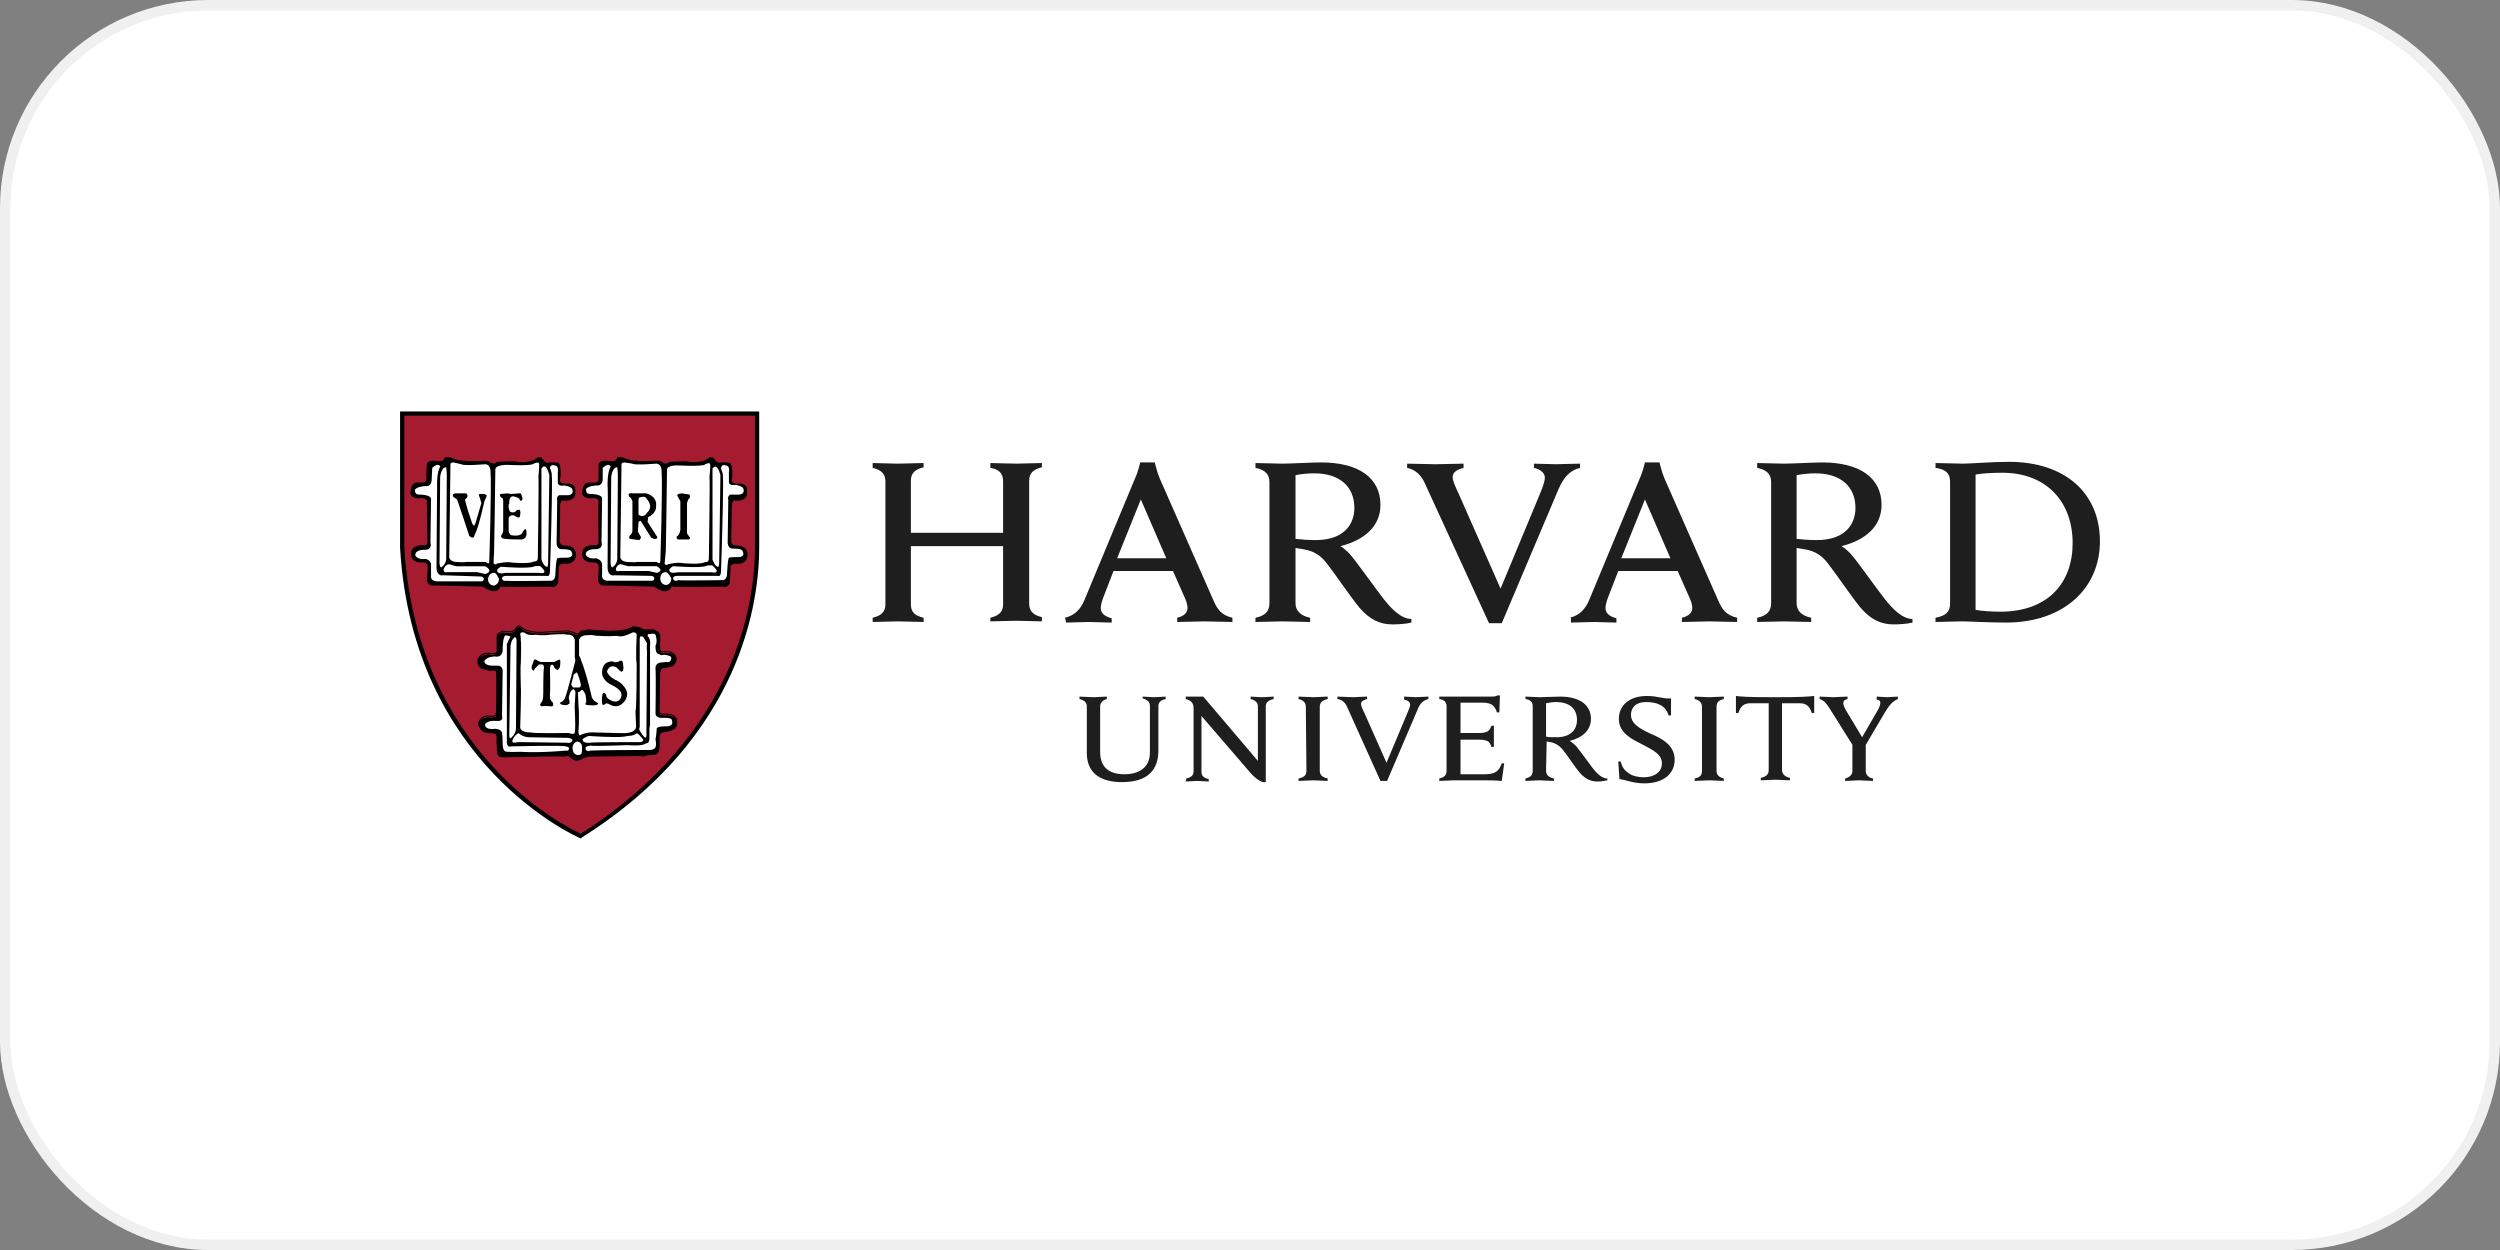 <svg xmlns="http://www.w3.org/2000/svg" width="240" height="120" viewBox="0 0 240 120" fill="none"><rect x="0" y="0" width="240" height="120" fill="#808080" stroke="none"/><rect x="0.5" y="0.5" width="239" height="119" rx="19.5" fill="white"></rect><rect x="0.5" y="0.5" width="239" height="119" rx="19.5" stroke="#F0F0F0"></rect><path d="M104.334 67.805C104.334 67.456 104.101 67.223 103.635 67.107V66.874C103.868 66.874 104.742 66.932 104.975 66.932C105.149 66.932 106.023 66.874 106.256 66.874V67.107C105.848 67.223 105.615 67.456 105.615 67.805V72.174C105.615 73.571 106.372 74.328 107.945 74.328C109.342 74.328 110.391 73.688 110.391 72.232V67.747C110.391 67.398 110.158 67.165 109.692 67.048V66.874C109.867 66.874 110.565 66.932 110.798 66.932C111.031 66.932 111.73 66.874 111.905 66.874V67.107C111.381 67.223 111.206 67.456 111.206 67.805V72.057C111.206 73.979 110.1 75.085 107.712 75.085C105.499 75.085 104.334 74.095 104.334 72.29L104.334 67.805ZM113.885 74.736C114.409 74.619 114.584 74.386 114.584 74.037V67.98C114.584 67.456 114.293 67.223 113.827 67.107V66.874H115.516L120.757 73.047V67.805C120.757 67.456 120.524 67.223 120.058 67.106V66.874C120.233 66.874 120.932 66.932 121.165 66.932C121.398 66.932 122.097 66.874 122.271 66.874V67.106C121.747 67.223 121.514 67.456 121.514 67.805V75.085H121.223C121.048 75.027 120.641 74.852 120.058 74.211L115.341 68.737V74.095C115.341 74.444 115.516 74.677 116.04 74.794V75.027C115.865 75.027 115.166 74.969 114.933 74.969C114.7 74.969 114.001 75.027 113.827 75.027L113.885 74.736ZM155.351 73.105H155.583C155.7 73.571 155.933 73.979 156.341 74.212C156.69 74.503 157.331 74.619 157.797 74.619C158.845 74.619 159.544 74.095 159.544 73.28C159.544 72.406 158.67 71.999 157.68 71.474C156.923 71.067 155.409 70.484 155.409 69.028C155.409 67.689 156.457 66.815 158.088 66.815C159.194 66.815 159.66 67.106 160.417 67.048V68.679H160.184C159.893 67.689 159.02 67.398 158.029 67.398C156.923 67.398 156.574 68.038 156.574 68.621C156.574 69.494 157.447 69.96 158.437 70.426C159.544 70.892 160.767 71.533 160.767 72.93C160.767 74.27 159.718 75.202 157.855 75.202C156.748 75.202 156.049 74.852 155.467 74.794L155.351 73.105ZM177.889 71.591L175.734 68.155C175.384 67.572 175.093 67.223 174.686 67.106V66.873C174.977 66.873 175.792 66.932 175.967 66.932C176.2 66.932 177.015 66.873 177.365 66.873V67.106C177.073 67.165 176.957 67.281 176.957 67.514C176.957 67.689 177.073 67.922 177.19 68.155C177.306 68.329 178.762 70.775 178.762 70.775L180.277 68.155C180.451 67.864 180.509 67.631 180.509 67.456C180.509 67.281 180.393 67.165 180.16 67.165V66.874C180.393 66.874 180.975 66.932 181.15 66.932C181.325 66.932 181.965 66.874 182.198 66.874V67.106C181.616 67.339 181.267 67.864 180.917 68.446L178.995 71.707M179.112 71.3V74.037C179.112 74.328 179.345 74.677 179.811 74.736V74.969C179.578 74.969 178.704 74.91 178.471 74.91C178.238 74.91 177.423 74.969 177.132 74.969V74.736C177.598 74.619 177.83 74.328 177.83 74.037V71.416M138.171 66.873H143.18C143.355 66.873 143.588 66.873 143.762 66.757H143.995L143.937 68.388H143.704C143.529 67.864 143.296 67.456 142.365 67.456H140.21V70.368H141.899C142.132 70.368 142.423 70.368 142.539 70.31C142.889 70.251 143.063 70.018 143.18 69.669H143.413V71.707H143.18C143.063 71.358 142.947 71.125 142.539 71.067C142.423 71.008 142.132 71.008 141.899 71.008H140.21V74.328H142.597C143.646 74.328 143.937 73.92 144.17 73.28H144.403L144.17 74.969C143.413 74.91 142.947 74.91 142.073 74.91H139.569C139.336 74.91 138.463 74.969 138.171 74.969V74.736C138.637 74.619 138.87 74.445 138.87 73.979V67.805C138.87 67.398 138.637 67.165 138.171 67.107L138.171 66.873ZM125.359 67.864C125.359 67.456 125.126 67.223 124.66 67.106V66.873C124.951 66.873 125.766 66.932 126.058 66.932C126.291 66.932 127.164 66.873 127.455 66.873V67.106C126.989 67.223 126.698 67.398 126.698 67.864V73.978C126.698 74.386 126.931 74.619 127.455 74.736V74.968C127.164 74.968 126.349 74.91 126.058 74.91C125.825 74.91 124.951 74.968 124.66 74.968V74.736C125.184 74.619 125.417 74.444 125.417 73.978L125.359 67.864ZM163.389 67.864C163.389 67.456 163.156 67.223 162.69 67.106V66.873C162.981 66.873 163.855 66.932 164.088 66.932C164.321 66.932 165.194 66.873 165.486 66.873V67.106C165.02 67.223 164.787 67.398 164.787 67.864V73.978C164.787 74.386 165.02 74.619 165.486 74.736V74.968C165.194 74.968 164.379 74.91 164.088 74.91C163.855 74.91 162.981 74.968 162.69 74.968V74.736C163.214 74.619 163.389 74.444 163.389 73.978V67.864ZM170.378 66.932C167.64 66.932 167.174 66.873 166.65 66.815V68.446H166.883C167.116 67.689 167.524 67.514 168.048 67.514H169.795V73.92C169.795 74.328 169.562 74.561 169.038 74.677V74.91C169.329 74.91 170.203 74.852 170.436 74.852C170.669 74.852 171.542 74.91 171.833 74.91V74.677C171.367 74.561 171.076 74.328 171.076 73.92V67.514H172.765C173.289 67.514 173.697 67.689 173.93 68.446H174.163V66.815C173.522 66.873 173.115 66.932 170.378 66.932ZM148.422 73.978C148.422 74.386 148.655 74.619 149.179 74.736V74.969C148.888 74.969 148.014 74.91 147.781 74.91C147.548 74.91 146.733 74.969 146.442 74.969V74.736C146.907 74.619 147.14 74.444 147.14 73.978V67.805C147.14 67.398 146.907 67.165 146.442 67.106V66.874C146.733 66.874 147.548 66.932 147.781 66.932C148.189 66.932 149.295 66.874 149.761 66.874C151.683 66.874 152.731 67.689 152.731 69.028C152.731 70.077 151.916 70.834 150.693 71.125C150.693 71.125 150.984 71.3 151.275 71.591C151.625 71.999 152.557 73.28 152.906 73.746C153.256 74.212 153.78 74.736 154.304 74.736V74.91C154.071 74.969 153.663 75.027 153.372 75.027C152.731 75.027 152.207 74.794 151.683 74.212C151.217 73.687 150.518 72.581 150.052 71.999C149.761 71.649 149.412 71.358 148.829 71.241C148.713 71.241 148.596 71.183 148.48 71.183L148.422 73.978ZM148.422 70.717C148.655 70.775 149.062 70.775 149.412 70.775C150.926 70.775 151.392 69.902 151.392 69.144C151.392 68.038 150.693 67.397 149.353 67.397C149.062 67.397 148.713 67.456 148.422 67.514V70.717ZM129.32 67.863C129.145 67.456 128.854 67.164 128.388 67.106V66.873C128.679 66.873 129.669 66.931 129.902 66.931C130.077 66.931 130.95 66.873 131.242 66.873V67.106C131.009 67.164 130.659 67.281 130.659 67.572C130.659 67.747 130.776 68.038 131.009 68.504L133.105 73.221L135.085 68.504C135.26 68.096 135.376 67.805 135.376 67.63C135.376 67.397 135.143 67.223 134.794 67.164V66.873C135.027 66.873 135.668 66.931 135.901 66.931C136.075 66.931 136.832 66.873 137.124 66.873V67.106C136.658 67.223 136.308 67.514 136.075 68.154L133.163 74.968H132.523L129.32 67.863ZM136.774 46.373C136.425 45.616 135.9 45.092 135.085 44.917V44.51C135.609 44.51 137.415 44.568 137.822 44.568C138.172 44.568 139.919 44.51 140.501 44.51V44.917C140.035 45.034 139.453 45.267 139.453 45.791C139.453 46.14 139.686 46.664 140.094 47.538L144.054 56.507L147.781 47.538C148.072 46.839 148.305 46.257 148.305 45.849C148.305 45.383 147.84 45.034 147.257 44.917V44.51C147.781 44.51 148.946 44.568 149.354 44.568C149.703 44.568 151.101 44.51 151.683 44.51V44.917C150.751 45.15 150.169 45.733 149.645 46.897L144.17 59.826H142.947L136.774 46.373ZM83.776 59.302C84.475 59.127 84.999 58.836 84.999 58.021V46.199C84.999 45.441 84.533 45.092 83.776 44.917V44.451C84.125 44.451 85.756 44.51 86.164 44.51C86.63 44.51 88.319 44.451 88.668 44.451V44.859C87.969 45.034 87.445 45.325 87.445 46.14V51.149H96.297V46.199C96.297 45.383 95.831 45.034 95.074 44.917V44.451C95.424 44.451 97.112 44.51 97.578 44.51C97.986 44.51 99.617 44.451 100.024 44.451V44.859C99.326 45.034 98.801 45.325 98.801 46.14V57.963C98.801 58.72 99.267 59.069 100.024 59.244V59.652C99.675 59.652 97.986 59.593 97.578 59.593C97.112 59.593 95.482 59.652 95.074 59.652V59.302C95.773 59.127 96.297 58.836 96.297 58.021V52.43H87.445V58.021C87.445 58.836 87.911 59.127 88.668 59.302V59.71C88.319 59.71 86.571 59.652 86.164 59.652C85.756 59.652 84.184 59.71 83.776 59.71V59.302ZM185.811 59.302C186.743 59.127 187.208 58.778 187.208 57.963V46.199C187.208 45.383 186.684 45.034 185.811 44.917V44.451C186.335 44.451 187.966 44.51 188.431 44.51C189.189 44.51 191.227 44.335 192.858 44.335C198.274 44.335 201.593 47.363 201.593 51.964C201.593 56.449 198.157 59.768 192.566 59.768C190.936 59.768 189.072 59.651 188.315 59.651C187.849 59.651 186.335 59.71 185.811 59.71V59.302ZM189.655 58.545C190.237 58.662 191.227 58.72 192.042 58.72C196.585 58.72 198.973 55.983 198.973 52.139C198.973 48.179 196.468 45.383 192.217 45.383C191.343 45.383 190.237 45.442 189.655 45.558V58.545ZM124.37 57.905C124.37 58.662 124.894 59.128 125.768 59.302V59.71C125.243 59.71 123.613 59.652 123.089 59.652C122.681 59.652 121.05 59.71 120.526 59.71V59.302C121.4 59.128 121.866 58.72 121.866 57.905V46.257C121.866 45.558 121.458 45.092 120.526 44.917V44.452C121.05 44.452 122.623 44.51 123.089 44.51C123.846 44.51 125.942 44.393 126.816 44.393C130.485 44.393 132.523 45.907 132.523 48.47C132.523 50.508 131.009 51.848 128.68 52.43C128.68 52.43 129.204 52.721 129.728 53.362C130.368 54.119 132.174 56.682 132.873 57.555C133.572 58.429 134.503 59.419 135.494 59.419V59.769C135.028 59.885 134.271 59.943 133.688 59.943C132.465 59.943 131.475 59.477 130.485 58.312C129.67 57.322 128.214 55.167 127.398 54.119C126.874 53.42 126.234 52.896 125.069 52.721C124.836 52.663 124.603 52.663 124.37 52.605L124.37 57.905ZM124.37 51.731C124.836 51.79 125.593 51.848 126.292 51.848C129.145 51.848 130.019 50.217 130.019 48.761C130.019 46.723 128.621 45.441 126.175 45.441C125.651 45.441 124.894 45.5 124.37 45.616V51.731ZM172.475 57.905C172.475 58.662 172.999 59.128 173.873 59.302V59.71C173.349 59.71 171.718 59.652 171.252 59.652C170.845 59.652 169.214 59.71 168.69 59.71V59.302C169.563 59.128 170.029 58.72 170.029 57.905V46.257C170.029 45.558 169.622 45.092 168.69 44.917V44.452C169.214 44.452 170.786 44.51 171.252 44.51C172.009 44.51 174.106 44.393 174.921 44.393C178.59 44.393 180.629 45.907 180.629 48.47C180.629 50.508 179.115 51.848 176.785 52.43C176.785 52.43 177.309 52.721 177.833 53.362C178.474 54.119 180.279 56.682 180.978 57.555C181.677 58.429 182.609 59.419 183.599 59.419V59.769C183.133 59.885 182.376 59.943 181.794 59.943C180.571 59.943 179.581 59.477 178.59 58.312C177.775 57.322 176.319 55.167 175.504 54.119C174.98 53.42 174.339 52.896 173.174 52.721C172.941 52.663 172.708 52.663 172.475 52.605L172.475 57.905ZM172.475 51.731C172.941 51.79 173.698 51.848 174.397 51.848C177.251 51.848 178.124 50.217 178.124 48.761C178.124 46.723 176.727 45.441 174.281 45.441C173.756 45.441 172.999 45.5 172.475 45.616V51.731ZM102.239 59.302C103.229 59.069 103.753 58.429 104.102 57.613L108.994 45.849C109.227 45.383 109.46 44.393 109.46 44.393H110.858C110.858 44.393 111.091 45.383 111.324 45.907L116.507 57.672C116.857 58.487 117.264 59.069 118.313 59.302V59.71C117.73 59.71 116.041 59.652 115.634 59.652C115.226 59.652 113.595 59.71 113.013 59.71V59.302C113.77 59.128 114.003 58.72 114.003 58.37C114.003 58.079 113.887 57.672 113.712 57.322L112.605 54.818H106.898L105.908 57.38C105.791 57.672 105.675 58.079 105.675 58.37C105.675 58.778 105.908 59.128 106.723 59.361V59.768C106.199 59.768 104.86 59.71 104.568 59.71L102.355 59.768L102.239 59.302ZM111.964 53.595L109.518 47.946L107.247 53.595H111.964ZM150.692 59.302C151.683 59.069 152.207 58.429 152.556 57.613L157.448 45.849C157.681 45.383 157.914 44.393 157.914 44.393H159.312C159.312 44.393 159.545 45.383 159.778 45.907L164.961 57.672C165.311 58.487 165.718 59.069 166.766 59.302V59.71C166.184 59.71 164.495 59.652 164.088 59.652C163.68 59.652 162.049 59.71 161.467 59.71V59.302C162.224 59.128 162.457 58.72 162.457 58.37C162.457 58.079 162.34 57.672 162.166 57.322L161.059 54.818H155.352L154.362 57.38C154.245 57.672 154.129 58.079 154.129 58.37C154.129 58.778 154.362 59.128 155.177 59.361V59.768C154.653 59.768 153.313 59.71 153.022 59.71L150.809 59.768V59.302H150.692ZM160.36 53.595L157.914 47.946L155.643 53.595H160.36Z" fill="#1E1E1E"></path><path d="M38.641 39.734H72.709V52.605C72.709 58.487 70.496 71.008 55.82 80.327C55.82 80.327 39.863 73.688 38.64 52.605L38.641 39.734Z" fill="#A51C30"></path><path d="M49.843 60.04C49.758 60.036 49.683 60.079 49.623 60.131C49.507 60.232 49.437 60.371 49.434 60.379C49.304 60.561 49.03 60.606 48.782 60.599C48.533 60.592 48.32 60.536 48.32 60.536L48.306 60.532L48.293 60.537C47.936 60.656 47.777 60.808 47.711 60.938C47.679 61.004 47.67 61.063 47.67 61.106C47.67 61.139 47.675 61.154 47.677 61.164V62.498C47.664 62.571 47.63 62.617 47.583 62.648C47.535 62.68 47.471 62.697 47.407 62.704C47.278 62.717 47.153 62.69 47.153 62.69H47.152C46.704 62.601 46.397 62.706 46.205 62.836C46.017 62.964 45.942 63.113 45.939 63.118C45.748 63.377 45.874 63.741 45.874 63.741V63.743C45.887 63.776 45.901 63.808 45.918 63.837C45.918 63.837 45.92 63.843 45.92 63.843C46.095 64.309 46.735 64.309 46.735 64.309C46.968 64.483 47.376 64.367 47.376 64.367C47.495 64.367 47.565 64.416 47.608 64.479C47.629 64.565 47.619 64.651 47.619 64.651L47.618 64.661L47.62 64.67C47.624 64.686 47.632 64.767 47.636 64.877C47.64 64.988 47.642 65.134 47.643 65.303C47.646 65.641 47.644 66.07 47.641 66.493C47.633 67.337 47.619 68.152 47.619 68.152C47.619 68.437 47.563 68.604 47.563 68.604L47.561 68.611V68.618C47.561 68.633 47.556 68.64 47.541 68.653C47.525 68.665 47.497 68.679 47.46 68.689C47.386 68.709 47.279 68.716 47.172 68.716C46.958 68.716 46.741 68.688 46.741 68.688L46.735 68.687L46.73 68.688C46.123 68.749 45.935 69.293 45.934 69.299V69.3C45.885 69.413 45.89 69.527 45.922 69.631C45.938 69.683 45.962 69.732 45.989 69.779C46.097 70.043 46.386 70.25 46.386 70.25C46.386 70.366 47.493 70.424 47.493 70.424C47.56 70.44 47.606 70.488 47.64 70.544C47.643 70.555 47.647 70.564 47.65 70.575C47.677 70.677 47.677 70.773 47.677 70.773C47.669 70.804 47.666 70.839 47.664 70.889C47.661 70.945 47.66 71.015 47.661 71.094C47.664 71.25 47.673 71.442 47.684 71.628C47.706 72 47.735 72.349 47.735 72.349L47.736 72.352V72.354C47.742 72.391 47.761 72.423 47.783 72.452C47.783 72.452 47.784 72.462 47.784 72.462C47.842 72.811 48.949 72.695 48.949 72.695C48.949 72.695 52.827 72.606 53.875 72.622C54.025 72.625 54.117 72.63 54.131 72.637C54.248 72.637 54.54 72.579 54.54 72.579L54.947 72.87C55.111 72.998 55.28 73.034 55.436 73.024C55.467 73.022 55.498 73.018 55.528 73.013C55.827 72.959 56.054 72.753 56.054 72.753L56.636 72.637C56.752 72.637 61.47 72.579 61.47 72.579C61.878 72.696 62.053 72.52 62.053 72.52L62.809 72.462C62.838 72.462 62.865 72.46 62.891 72.455C63.076 72.421 63.171 72.273 63.221 72.129C63.236 72.1 63.251 72.071 63.262 72.042C63.323 71.873 63.322 71.706 63.322 71.706V70.721C63.332 70.643 63.35 70.582 63.37 70.527C63.476 70.34 63.624 70.308 63.624 70.308L64.323 70.191L64.673 70.016C64.808 69.983 64.879 69.889 64.919 69.775C64.929 69.759 64.94 69.744 64.948 69.726C64.997 69.624 65.011 69.504 65.011 69.391C65.011 69.164 64.951 68.955 64.951 68.955L64.95 68.951L64.949 68.946C64.821 68.691 64.527 68.587 64.273 68.542C64.019 68.497 63.795 68.513 63.795 68.513H63.794C63.514 68.541 63.408 68.46 63.359 68.382C63.311 68.303 63.322 68.218 63.322 68.218V68.214L63.381 64.605C63.404 64.47 63.443 64.362 63.482 64.274C63.528 64.187 63.566 64.134 63.566 64.134C63.741 64.193 64.323 64.017 64.323 64.017C64.658 63.984 64.797 63.779 64.858 63.609C64.863 63.599 64.871 63.589 64.876 63.579C64.953 63.418 64.952 63.27 64.952 63.265C64.983 63.037 64.824 62.848 64.666 62.721C64.508 62.592 64.342 62.518 64.342 62.518L64.333 62.513H63.515C63.493 62.509 63.474 62.497 63.455 62.471C63.435 62.445 63.417 62.407 63.403 62.36C63.375 62.266 63.362 62.139 63.358 62.014C63.351 61.764 63.38 61.519 63.38 61.519L63.381 61.516V61.047C63.381 60.821 63.219 60.662 63.067 60.563C62.915 60.464 62.765 60.419 62.765 60.419L62.758 60.417H61.719C61.696 60.378 61.67 60.34 61.631 60.315C61.579 60.281 61.519 60.257 61.462 60.237C61.348 60.2 61.243 60.185 61.243 60.185C61.053 60.126 60.771 60.126 60.771 60.126H60.756L60.743 60.134C60.381 60.385 59.745 60.49 59.202 60.526C58.66 60.563 58.211 60.535 58.211 60.535L56.385 60.416L56.369 60.431C56.374 60.426 56.362 60.435 56.344 60.441C56.325 60.447 56.298 60.455 56.267 60.462C56.207 60.475 56.129 60.487 56.053 60.498C55.902 60.52 55.757 60.535 55.757 60.535L55.727 60.537L55.717 60.566C55.667 60.717 55.514 60.769 55.514 60.769L55.354 60.823C55.248 60.733 55.082 60.664 54.924 60.616C54.758 60.566 54.62 60.538 54.614 60.537C54.612 60.536 54.611 60.535 54.61 60.535C54.605 60.532 54.599 60.531 54.594 60.53C54.584 60.528 54.575 60.526 54.563 60.525C54.54 60.523 54.509 60.522 54.471 60.522C54.396 60.521 54.293 60.523 54.171 60.528C53.927 60.536 53.609 60.551 53.292 60.57C52.659 60.606 52.034 60.65 52.033 60.65C51.311 60.679 50.823 60.563 50.516 60.442C50.21 60.321 50.089 60.199 50.089 60.199C50.012 60.094 49.927 60.043 49.843 60.04ZM49.84 60.135C49.891 60.138 49.95 60.166 50.017 60.261L50.018 60.263L50.02 60.266C50.02 60.266 50.162 60.405 50.481 60.531C50.801 60.657 51.302 60.776 52.036 60.746H52.039C52.039 60.746 52.665 60.702 53.297 60.665C53.614 60.647 53.932 60.632 54.175 60.623C54.296 60.619 54.399 60.617 54.471 60.617C54.508 60.618 54.536 60.619 54.556 60.621C54.564 60.622 54.569 60.623 54.573 60.623L54.575 60.626L54.589 60.629C54.589 60.629 54.733 60.657 54.898 60.708C55.063 60.758 55.25 60.834 55.322 60.907L55.343 60.927L55.545 60.86C55.545 60.86 55.669 60.787 55.753 60.661C55.688 60.819 55.529 60.873 55.529 60.873L55.355 60.99C55.181 60.815 54.598 60.698 54.598 60.698C54.539 60.64 52.035 60.814 52.035 60.814C50.579 60.873 50.055 60.349 50.055 60.349C49.763 59.941 49.472 60.523 49.472 60.523C49.181 60.931 48.307 60.698 48.307 60.698C47.985 60.806 47.841 60.938 47.774 61.049C47.779 61.028 47.785 61.006 47.798 60.982C47.848 60.881 47.984 60.745 48.318 60.631C48.336 60.636 48.531 60.688 48.781 60.695C49.042 60.703 49.351 60.66 49.512 60.434L49.514 60.432L49.517 60.429C49.517 60.429 49.587 60.288 49.686 60.202C49.736 60.16 49.789 60.133 49.84 60.135ZM60.784 60.223C60.805 60.223 61.069 60.226 61.222 60.278L61.227 60.279L61.23 60.28C61.23 60.28 61.33 60.294 61.434 60.329C61.486 60.346 61.539 60.368 61.581 60.395C61.587 60.399 61.591 60.404 61.597 60.408C61.457 60.322 61.237 60.29 61.237 60.29C61.062 60.232 60.771 60.232 60.771 60.232C60.014 60.756 58.208 60.64 58.208 60.64L56.403 60.523C56.345 60.581 55.782 60.638 55.769 60.639C55.772 60.635 55.775 60.632 55.777 60.628C55.786 60.627 55.919 60.614 56.069 60.593C56.146 60.581 56.224 60.569 56.289 60.555C56.322 60.548 56.35 60.54 56.374 60.532C56.388 60.528 56.398 60.52 56.41 60.514L58.206 60.629C58.206 60.629 58.661 60.659 59.21 60.622C59.753 60.586 60.389 60.489 60.784 60.223ZM61.697 60.513H62.743C62.746 60.514 62.83 60.546 62.926 60.596C62.829 60.547 62.751 60.523 62.751 60.523H61.702C61.701 60.52 61.698 60.517 61.697 60.513ZM62.946 60.606C62.971 60.62 62.991 60.627 63.017 60.644C63.025 60.648 63.031 60.655 63.038 60.66C63.006 60.639 62.975 60.622 62.946 60.606ZM63.361 62.496C63.367 62.507 63.373 62.519 63.38 62.529C63.41 62.568 63.45 62.598 63.499 62.608L63.504 62.609H64.312C64.319 62.612 64.463 62.679 64.607 62.796C64.708 62.877 64.797 62.98 64.837 63.093C64.733 62.925 64.541 62.797 64.423 62.73C64.364 62.696 64.323 62.679 64.323 62.679H63.509C63.437 62.664 63.391 62.593 63.361 62.496ZM47.697 62.673C47.55 62.95 47.143 62.853 47.143 62.853C46.269 62.678 45.978 63.261 45.978 63.261C45.97 63.272 45.966 63.283 45.959 63.294C45.972 63.251 45.99 63.21 46.018 63.172L46.023 63.165C46.023 63.165 46.089 63.031 46.261 62.914C46.434 62.797 46.709 62.699 47.134 62.783C47.134 62.783 47.27 62.814 47.418 62.798C47.492 62.79 47.571 62.772 47.638 62.727C47.66 62.713 47.679 62.694 47.697 62.673ZM63.286 68.439C63.356 68.546 63.51 68.637 63.803 68.608C63.803 68.608 64.017 68.594 64.258 68.637C64.499 68.679 64.757 68.778 64.862 68.988C64.863 68.989 64.869 69.019 64.872 69.028C64.599 68.624 63.8 68.677 63.8 68.677C63.419 68.715 63.314 68.555 63.286 68.439ZM47.615 68.713C47.614 68.716 47.609 68.734 47.609 68.734C47.609 68.764 47.596 68.788 47.572 68.807C47.548 68.826 47.514 68.841 47.473 68.852C47.227 68.917 46.736 68.852 46.736 68.852C46.314 68.894 46.108 69.178 46.025 69.333C46.025 69.333 46.187 68.84 46.74 68.783C46.75 68.784 46.956 68.812 47.174 68.812C47.285 68.812 47.396 68.805 47.485 68.781C47.53 68.769 47.57 68.753 47.602 68.728C47.607 68.724 47.611 68.718 47.615 68.713ZM51.672 43.874L51.655 43.889C50.746 44.627 49.426 44.287 49.426 44.287L49.42 44.286H49.414C48.132 44.286 47.718 44.344 47.718 44.344L47.7 44.347L47.689 44.361C47.556 44.52 47.394 44.518 47.251 44.477C47.111 44.437 47.006 44.359 47.001 44.355C46.974 44.317 46.932 44.295 46.887 44.279C46.835 44.261 46.776 44.25 46.72 44.243C46.607 44.227 46.502 44.227 46.502 44.227H46.5L46.499 44.228C45.221 44.315 44.424 44.242 43.949 44.148C43.711 44.102 43.554 44.049 43.458 44.01C43.361 43.97 43.327 43.945 43.327 43.945L43.332 43.95C43.314 43.932 43.296 43.925 43.274 43.919C43.253 43.912 43.228 43.907 43.2 43.903C43.146 43.894 43.081 43.889 43.019 43.886C42.893 43.878 42.775 43.878 42.775 43.878H42.745L42.732 43.904C42.681 44.005 42.524 44.218 42.512 44.234C42.505 44.236 42.49 44.241 42.461 44.244C42.428 44.247 42.385 44.251 42.337 44.252C42.24 44.255 42.121 44.253 42.005 44.25C41.773 44.242 41.556 44.228 41.556 44.228L41.553 44.227H41.552C41.309 44.227 41.163 44.305 41.081 44.387C41 44.469 40.981 44.557 40.981 44.557L40.98 44.56L40.922 45.674V45.677C40.951 46.023 40.916 46.163 40.892 46.2C40.881 46.219 40.88 46.215 40.88 46.215L40.84 46.189L40.813 46.229C40.798 46.252 40.74 46.283 40.657 46.301C40.575 46.319 40.472 46.328 40.372 46.331C40.171 46.339 39.984 46.325 39.984 46.325L39.979 46.323L39.975 46.325C39.816 46.34 39.698 46.418 39.615 46.521C39.532 46.625 39.483 46.753 39.453 46.877C39.392 47.126 39.408 47.365 39.408 47.365V47.371C39.44 47.529 39.53 47.64 39.642 47.711C39.755 47.782 39.89 47.817 40.018 47.832C40.267 47.861 40.486 47.819 40.499 47.817H40.5C40.81 47.846 40.923 47.941 40.964 48.018C41.006 48.095 40.982 48.163 40.982 48.163L40.98 48.17V48.178C40.98 48.298 40.995 49.256 41.01 50.188C41.024 51.116 41.038 52.009 41.038 52.015C41.024 52.14 40.991 52.218 40.952 52.267C40.913 52.315 40.868 52.336 40.822 52.345C40.73 52.364 40.639 52.327 40.639 52.327L40.63 52.322H40.621C39.969 52.322 39.67 52.55 39.545 52.784C39.42 53.017 39.467 53.248 39.467 53.251C39.499 53.673 39.766 53.868 40.017 53.944C40.269 54.021 40.509 53.99 40.509 53.99L40.504 53.991C40.815 53.991 40.943 54.073 40.997 54.146C41.051 54.218 41.039 54.285 41.039 54.285L41.037 54.299L41.044 54.314C41.042 54.31 41.051 54.344 41.053 54.388C41.055 54.432 41.056 54.491 41.055 54.559C41.053 54.694 41.043 54.865 41.032 55.032C41.011 55.366 40.981 55.686 40.981 55.686V55.692L40.982 55.699C41.043 56.033 41.237 56.171 41.411 56.21C41.573 56.247 41.706 56.209 41.726 56.204H41.729L46.377 56.321C47.041 56.804 47.47 56.818 47.726 56.686C47.972 56.559 48.037 56.333 48.045 56.307L48.126 56.32C48.178 56.328 48.279 56.333 48.428 56.337C48.577 56.341 48.77 56.343 48.992 56.345C49.437 56.348 49.997 56.346 50.551 56.342C51.104 56.339 51.651 56.333 52.066 56.329C52.479 56.324 52.762 56.321 52.789 56.321H52.793C52.984 56.363 53.133 56.354 53.248 56.309C53.365 56.264 53.444 56.185 53.496 56.101C53.598 55.935 53.598 55.753 53.598 55.751V55.749L53.656 54.361C53.68 54.27 53.779 54.203 53.881 54.162C53.98 54.122 54.07 54.109 54.077 54.108C54.723 54.194 55.04 53.966 55.179 53.712C55.318 53.457 55.287 53.185 55.287 53.182V53.181C55.256 52.758 55.005 52.548 54.769 52.457C54.532 52.365 54.304 52.382 54.304 52.382L54.308 52.381C53.999 52.381 53.857 52.273 53.786 52.169C53.714 52.065 53.714 51.965 53.714 51.964V51.963C53.73 51.862 53.74 51.611 53.748 51.27C53.756 50.926 53.762 50.5 53.765 50.085C53.773 49.255 53.773 48.469 53.773 48.469C53.773 48.398 53.814 48.282 53.856 48.19C53.893 48.11 53.922 48.063 53.93 48.048C54.289 48.085 54.563 48.063 54.755 47.995C54.955 47.923 55.079 47.806 55.15 47.684C55.29 47.443 55.227 47.188 55.226 47.182C55.252 46.964 55.219 46.798 55.143 46.683C55.064 46.565 54.947 46.5 54.831 46.465C54.605 46.397 54.38 46.438 54.366 46.441C53.967 46.441 53.831 46.33 53.782 46.234C53.734 46.137 53.77 46.039 53.77 46.039L53.771 46.034L53.772 46.029C53.86 45.471 53.831 45.086 53.779 44.84C53.727 44.593 53.647 44.48 53.647 44.48L53.642 44.474L53.635 44.468C53.575 44.428 53.489 44.413 53.385 44.402C53.282 44.39 53.161 44.387 53.048 44.387C52.82 44.387 52.615 44.402 52.615 44.402L52.601 44.403L52.59 44.411C52.549 44.442 52.504 44.439 52.441 44.407C52.379 44.376 52.309 44.316 52.246 44.249C52.119 44.115 52.018 43.958 52.018 43.958L52.007 43.941L51.672 43.874ZM68.154 43.874L68.137 43.889C67.228 44.627 65.908 44.287 65.908 44.287L65.902 44.286H65.895C64.671 44.286 64.258 44.344 64.258 44.344L64.24 44.347L64.229 44.361C64.096 44.52 63.934 44.518 63.791 44.477C63.653 44.438 63.55 44.362 63.542 44.356C63.516 44.317 63.473 44.295 63.427 44.279C63.375 44.261 63.316 44.25 63.26 44.243C63.147 44.227 63.042 44.227 63.042 44.227H63.04L63.039 44.228C61.761 44.315 60.964 44.242 60.489 44.148C60.251 44.102 60.094 44.049 59.997 44.01C59.901 43.97 59.867 43.945 59.867 43.945L59.872 43.95C59.854 43.932 59.835 43.925 59.813 43.919C59.791 43.912 59.768 43.907 59.74 43.903C59.686 43.894 59.62 43.889 59.557 43.886C59.432 43.878 59.315 43.878 59.315 43.878H59.285L59.272 43.904C59.221 44.005 59.062 44.22 59.051 44.235C59.044 44.237 59.028 44.241 59 44.244C58.967 44.247 58.925 44.251 58.877 44.252C58.78 44.255 58.661 44.253 58.545 44.25C58.313 44.242 58.094 44.228 58.094 44.228L58.093 44.227H58.092C57.821 44.227 57.662 44.303 57.572 44.385C57.483 44.467 57.462 44.557 57.462 44.557V45.735C57.491 46.051 57.455 46.177 57.434 46.206C57.423 46.221 57.424 46.215 57.422 46.215C57.42 46.215 57.419 46.215 57.419 46.215L57.38 46.189L57.353 46.229C57.338 46.252 57.279 46.282 57.197 46.301C57.114 46.319 57.011 46.328 56.91 46.331C56.71 46.338 56.522 46.325 56.522 46.325L56.519 46.323L56.514 46.325C56.343 46.34 56.214 46.416 56.122 46.519C56.031 46.622 55.975 46.751 55.941 46.876C55.873 47.126 55.889 47.365 55.889 47.365V47.367L55.89 47.371C55.922 47.529 56.012 47.64 56.124 47.711C56.237 47.782 56.37 47.817 56.498 47.832C56.748 47.861 56.968 47.819 56.981 47.817H56.982C57.292 47.845 57.404 47.941 57.445 48.018C57.486 48.095 57.464 48.163 57.464 48.163L57.463 48.164V48.166C57.452 48.21 57.449 48.285 57.445 48.407C57.441 48.529 57.438 48.69 57.437 48.876C57.434 49.248 57.436 49.721 57.439 50.187C57.447 51.116 57.462 52.008 57.462 52.015C57.448 52.14 57.413 52.218 57.374 52.267C57.335 52.315 57.291 52.336 57.245 52.345C57.153 52.363 57.063 52.327 57.063 52.327L57.054 52.322H57.043C56.392 52.322 56.092 52.55 55.967 52.784C55.843 53.017 55.889 53.248 55.89 53.25C55.922 53.673 56.188 53.868 56.439 53.944C56.691 54.021 56.933 53.99 56.933 53.99L56.927 53.991C57.209 53.991 57.337 54.072 57.399 54.148C57.462 54.223 57.462 54.292 57.462 54.292V54.304L57.467 54.314C57.465 54.31 57.473 54.344 57.476 54.388C57.478 54.432 57.478 54.491 57.477 54.559C57.474 54.694 57.465 54.865 57.454 55.032C57.432 55.366 57.404 55.686 57.404 55.686L57.403 55.691L57.404 55.698C57.465 56.033 57.66 56.171 57.834 56.21C57.995 56.247 58.128 56.211 58.149 56.204H58.151L62.8 56.322C63.464 56.805 63.891 56.819 64.148 56.687C64.395 56.559 64.475 56.317 64.482 56.294L64.484 56.293C64.504 56.253 64.549 56.234 64.571 56.234C64.582 56.234 64.581 56.236 64.579 56.233C64.577 56.229 64.581 56.232 64.571 56.252L64.543 56.31L64.606 56.32C64.658 56.329 64.76 56.334 64.909 56.337C65.058 56.342 65.251 56.344 65.473 56.346C65.918 56.348 66.478 56.347 67.031 56.343C67.585 56.34 68.13 56.334 68.545 56.33C68.96 56.325 69.248 56.322 69.273 56.322C69.478 56.364 69.634 56.353 69.752 56.309C69.872 56.264 69.951 56.184 69.999 56.1C70.095 55.931 70.078 55.744 70.078 55.744L70.079 55.751L70.137 54.361C70.16 54.269 70.258 54.203 70.361 54.162C70.461 54.121 70.552 54.11 70.558 54.109C71.204 54.195 71.521 53.965 71.66 53.711C71.799 53.456 71.767 53.186 71.767 53.183V53.181C71.736 52.757 71.486 52.548 71.249 52.456C71.012 52.365 70.784 52.382 70.784 52.382L70.788 52.38C70.45 52.38 70.311 52.272 70.247 52.17C70.183 52.068 70.196 51.969 70.196 51.969V51.963C70.196 51.619 70.254 48.47 70.254 48.47V48.468C70.254 48.397 70.294 48.282 70.337 48.19C70.374 48.109 70.403 48.062 70.412 48.048C70.771 48.084 71.045 48.063 71.237 47.994C71.437 47.922 71.56 47.806 71.631 47.684C71.771 47.442 71.709 47.188 71.707 47.182C71.734 46.963 71.7 46.798 71.623 46.683C71.545 46.565 71.428 46.499 71.312 46.464C71.085 46.396 70.859 46.438 70.846 46.44C70.448 46.44 70.312 46.33 70.264 46.233C70.216 46.137 70.251 46.039 70.251 46.039L70.254 46.029C70.342 45.471 70.313 45.086 70.261 44.84C70.208 44.593 70.129 44.48 70.129 44.48L70.123 44.473L70.116 44.468C70.057 44.428 69.971 44.413 69.867 44.402C69.763 44.39 69.643 44.387 69.529 44.387C69.302 44.387 69.096 44.402 69.096 44.402L69.082 44.403L69.071 44.411C69.029 44.442 68.985 44.438 68.923 44.407C68.861 44.376 68.79 44.316 68.726 44.249C68.599 44.115 68.5 43.958 68.5 43.958L68.488 43.941L68.154 43.874Z" fill="black"></path><path d="M55.762 80.5L55.646 80.442C55.529 80.383 39.63 73.511 38.407 52.604V39.5H72.884V52.545C72.884 57.67 71.253 70.716 55.878 80.383L55.762 80.5ZM38.815 39.907V52.544C39.98 72.345 54.423 79.451 55.762 80.033C70.846 70.424 72.477 57.611 72.477 52.544V39.907H38.815Z" fill="black"></path><path d="M43.534 44.394C43.534 44.394 43.184 44.394 43.243 44.627L43.127 53.479C43.127 53.479 43.126 53.887 43.767 53.946C43.767 53.946 44.582 54.004 44.757 53.946H46.621C46.621 53.946 46.97 54.294 46.97 53.886C46.97 53.886 47.203 46.724 47.086 45.21C47.086 45.21 47.086 44.568 46.562 44.568C46.562 44.568 44.466 44.743 44.291 44.568L43.534 44.394ZM51.618 44.408C51.541 44.401 51.417 44.423 51.221 44.51C51.221 44.51 51.28 44.744 48.659 44.627C48.601 44.627 47.611 44.627 47.553 45.035C47.553 45.035 47.495 49.228 47.495 49.344L47.435 52.839L47.377 54.061C47.377 54.061 47.552 54.294 47.669 54.119C47.669 54.119 48.542 53.887 49.125 54.003C49.125 54.003 50.872 54.177 51.28 53.886C51.28 53.886 51.571 54.003 51.629 53.595C51.629 53.595 51.745 45.849 51.687 45.733C51.687 45.733 51.803 44.627 51.745 44.51C51.745 44.51 51.746 44.419 51.618 44.408ZM42.017 44.625C41.902 44.629 41.736 44.7 41.495 44.918L41.438 46.083C41.438 46.083 41.438 46.724 40.855 46.666C40.855 46.666 40.214 46.666 39.864 46.957C39.864 46.957 39.69 47.538 40.331 47.48C40.331 47.48 41.321 47.481 41.38 47.888L41.32 52.081C41.32 52.081 41.554 52.781 40.797 52.781C40.797 52.781 39.864 52.721 39.864 53.304C39.864 53.304 40.04 53.771 40.855 53.654C40.855 53.654 41.438 53.77 41.38 54.295V55.342C41.38 55.342 41.32 55.75 41.903 55.809H46.212C46.212 55.809 46.446 55.808 46.446 55.575C46.446 55.575 46.446 55.342 46.096 55.342L42.544 55.226C42.544 55.226 41.961 55.401 41.903 54.528C41.903 54.528 41.959 47.05 41.961 46.72C41.961 46.72 41.962 46.724 41.962 46.724C41.962 46.724 41.961 46.696 41.961 46.693C41.961 46.69 41.962 46.608 41.962 46.607C41.961 46.604 41.961 46.604 41.959 46.602C41.953 46.316 41.952 45.303 42.253 44.801C42.253 44.801 42.207 44.619 42.017 44.625ZM53.044 44.647C52.794 44.668 52.794 44.976 52.794 44.976C52.911 45.093 52.968 45.501 52.968 45.501C53.026 46.433 52.968 47.481 52.968 48.471C52.91 51.79 52.794 54.819 52.794 54.819C52.794 55.459 52.445 55.284 52.445 55.284H48.6C48.193 55.284 48.193 55.517 48.193 55.517C48.251 55.867 48.6 55.751 48.6 55.751C48.95 55.809 52.794 55.751 52.794 55.751C53.376 55.809 53.318 55.051 53.318 55.051C53.377 53.711 53.492 53.595 53.492 53.595C53.609 53.537 54.25 53.537 54.25 53.537C55.298 53.595 54.832 52.897 54.832 52.897C54.716 52.722 54.017 52.721 54.017 52.721C53.376 52.78 53.434 52.081 53.434 52.081L53.492 48.062C53.376 47.713 53.668 47.539 53.668 47.539H54.308C55.182 47.597 54.948 47.015 54.948 47.015C54.948 46.724 54.192 46.606 54.192 46.606C53.493 46.723 53.55 46.315 53.55 46.315V45.326C53.667 44.685 53.259 44.685 53.259 44.685C53.172 44.653 53.102 44.642 53.044 44.647ZM52.222 44.776C52.148 44.786 52.066 44.845 51.978 44.976V53.712C51.978 53.712 52.212 54.469 52.561 54.41C52.561 54.41 52.619 54.236 52.619 53.945L52.736 45.617C52.736 45.617 52.544 44.733 52.222 44.776ZM42.836 44.859C42.311 44.859 42.253 45.85 42.253 45.85L42.194 54.12C42.252 54.527 42.369 54.469 42.369 54.469C42.893 54.119 42.836 53.537 42.836 53.537C42.836 53.537 42.894 45.675 42.894 45.559C42.894 45.442 42.836 44.859 42.836 44.859ZM43.078 54.174C43.053 54.175 43.025 54.179 42.996 54.188C42.879 54.221 42.736 54.321 42.615 54.563L42.612 54.568L42.611 54.572C42.611 54.572 42.577 54.681 42.603 54.787C42.617 54.84 42.651 54.897 42.713 54.926C42.772 54.954 42.852 54.955 42.955 54.927H45.798L46.562 55.103L46.572 55.101C46.572 55.101 46.627 55.089 46.694 55.064C46.761 55.039 46.843 55.002 46.903 54.942C46.933 54.912 46.958 54.875 46.969 54.831C46.98 54.786 46.974 54.736 46.951 54.686C46.905 54.587 46.795 54.486 46.587 54.368L46.575 54.361H43.831C43.827 54.36 43.702 54.333 43.56 54.297C43.415 54.261 43.249 54.213 43.206 54.191L43.204 54.19H43.203C43.203 54.19 43.152 54.17 43.078 54.174ZM51.73 54.328C51.567 54.319 51.338 54.353 51.338 54.353C50.872 54.644 48.135 54.411 48.135 54.411C47.96 54.411 47.727 54.702 47.727 54.702C47.668 55.226 48.542 54.993 48.484 54.993H51.745C52.269 55.109 52.27 54.877 52.27 54.877C52.27 54.702 51.862 54.353 51.862 54.353C51.833 54.338 51.785 54.33 51.73 54.328ZM47.422 54.98C47.407 54.982 47.392 54.986 47.377 54.993C47.377 54.993 46.853 54.994 46.853 55.693C46.853 55.693 46.911 56.216 47.435 56.216C47.435 56.216 47.902 56.099 47.902 55.575C47.902 55.575 47.646 54.961 47.422 54.98ZM59.957 44.394C59.957 44.394 59.607 44.394 59.665 44.627L59.549 53.479C59.549 53.479 59.549 53.887 60.19 53.946C60.19 53.946 61.006 54.004 61.181 53.946H63.044C63.044 53.946 63.393 54.294 63.393 53.828C63.393 53.828 63.627 46.665 63.51 45.151C63.51 45.151 63.51 44.51 62.986 44.51C62.986 44.51 60.889 44.685 60.714 44.51L59.957 44.394ZM68.018 44.466C67.949 44.469 67.848 44.495 67.703 44.568C67.703 44.568 67.761 44.802 65.14 44.685C65.082 44.685 64.033 44.627 64.033 45.093C64.033 45.093 63.975 49.286 63.975 49.402L63.917 52.897L63.801 54.119C63.801 54.119 63.976 54.352 64.093 54.177C64.093 54.177 64.966 53.945 65.549 54.061C65.549 54.061 67.295 54.236 67.703 53.945C67.703 53.945 67.994 54.062 68.052 53.654C68.052 53.654 68.168 45.908 68.11 45.792C68.11 45.792 68.227 44.685 68.169 44.568C68.169 44.568 68.169 44.459 68.018 44.466ZM58.381 44.625C58.267 44.628 58.101 44.7 57.86 44.918V46.024C57.86 46.024 57.86 46.665 57.278 46.606C57.278 46.606 56.638 46.606 56.288 46.898C56.288 46.898 56.113 47.48 56.754 47.422C56.754 47.422 57.744 47.423 57.802 47.83L57.744 52.023C57.744 52.023 57.977 52.721 57.162 52.721C57.162 52.721 56.23 52.663 56.23 53.246C56.23 53.246 56.405 53.712 57.22 53.595C57.22 53.595 57.802 53.712 57.802 54.237V55.284C57.802 55.284 57.745 55.692 58.269 55.751H62.577C62.577 55.751 62.81 55.75 62.81 55.517C62.81 55.517 62.811 55.284 62.461 55.284L58.967 55.226C58.967 55.226 58.385 55.401 58.327 54.528C58.327 54.528 58.385 46.723 58.327 46.606V46.724C58.327 46.724 58.268 45.384 58.618 44.801C58.618 44.801 58.572 44.619 58.381 44.625ZM69.467 44.647C69.217 44.668 69.217 44.976 69.217 44.976C69.275 45.093 69.392 45.501 69.392 45.501C69.45 46.433 69.392 47.481 69.392 48.471C69.334 51.79 69.217 54.819 69.217 54.819C69.217 55.459 68.868 55.284 68.868 55.284H65.024C64.617 55.284 64.616 55.517 64.616 55.517C64.674 55.867 65.082 55.751 65.082 55.693C65.432 55.751 69.275 55.693 69.275 55.693C69.857 55.751 69.799 54.993 69.799 54.993C69.858 53.653 69.974 53.537 69.974 53.537C70.091 53.479 70.731 53.479 70.731 53.479C71.721 53.537 71.255 52.839 71.255 52.839C71.139 52.664 70.44 52.663 70.44 52.663C69.799 52.722 69.857 52.023 69.857 52.023L69.916 48.004C69.8 47.655 70.09 47.48 70.09 47.48H70.731C71.604 47.538 71.372 46.957 71.372 46.957C71.372 46.666 70.615 46.548 70.615 46.548C69.916 46.665 69.974 46.257 69.974 46.257V45.326C70.091 44.685 69.683 44.685 69.683 44.685C69.596 44.653 69.525 44.642 69.467 44.647ZM68.645 44.798C68.57 44.804 68.489 44.856 68.401 44.976V53.712C68.401 53.712 68.634 54.469 68.984 54.41C68.984 54.41 69.043 54.236 69.043 53.945L69.159 45.617C69.159 45.617 68.967 44.771 68.645 44.798ZM59.258 44.859C58.734 44.859 58.676 45.85 58.676 45.85L58.618 54.12C58.676 54.527 58.792 54.469 58.792 54.469C59.316 54.119 59.258 53.537 59.258 53.537C59.258 53.537 59.316 45.675 59.316 45.559C59.316 45.442 59.258 44.859 59.258 44.859ZM59.592 54.165C59.49 54.162 59.302 54.208 59.142 54.528C59.142 54.528 59.026 54.935 59.434 54.819H62.286L63.044 54.993C63.044 54.993 63.859 54.819 63.044 54.353H60.307C60.307 54.353 59.782 54.236 59.666 54.178C59.666 54.178 59.638 54.166 59.592 54.165ZM68.185 54.269C68.037 54.271 67.878 54.295 67.878 54.295C67.412 54.586 64.675 54.353 64.675 54.353C64.5 54.353 64.266 54.644 64.266 54.644C64.15 55.168 65.024 54.935 65.024 54.935H68.285C68.809 55.051 68.81 54.819 68.81 54.819C68.81 54.644 68.401 54.295 68.401 54.295C68.358 54.273 68.274 54.267 68.185 54.269ZM63.904 54.923C63.889 54.924 63.874 54.928 63.859 54.935C63.859 54.935 63.335 54.934 63.393 55.633C63.393 55.633 63.451 56.158 63.975 56.158C63.975 56.158 64.442 56.1 64.442 55.517C64.442 55.517 64.134 54.903 63.904 54.923ZM55.24 66.234C55.24 66.234 55.24 66.874 55.182 67.515C55.124 67.864 55.298 69.495 55.182 70.31C55.182 70.31 55.182 70.601 54.6 70.368C54.6 70.368 51.047 70.427 50.989 70.31C50.989 70.31 49.999 70.368 49.94 69.844C49.94 69.844 50.057 66.059 49.999 65.942C49.999 65.942 49.94 63.904 49.999 63.671C49.999 63.671 50.057 61.749 49.999 61.516C49.999 61.516 49.999 61.05 49.94 60.876C49.94 60.876 49.94 60.584 50.406 60.759C50.406 60.759 50.581 61.05 51.455 60.934C51.455 60.934 52.095 61.05 52.736 60.934C52.736 60.934 54.134 60.817 54.483 60.934C54.483 60.934 55.065 60.817 55.182 61.458V63.147L55.357 63.729L55.531 63.613L55.59 63.205V61.4C55.59 61.4 55.706 61.05 56.172 60.992C56.172 60.992 56.871 60.934 56.987 60.992C57.104 61.05 58.618 61.108 59.026 61.05C59.433 60.992 59.492 61.341 60.773 60.701C60.773 60.701 61.122 60.701 61.122 60.934C61.122 60.934 61.006 63.263 61.122 63.729C61.122 63.729 61.122 68.039 61.006 68.33L61.064 69.728C61.064 69.728 61.122 70.31 60.132 70.368C60.132 70.368 60.715 70.427 56.929 70.31C56.929 70.31 56.347 70.252 55.648 70.601C55.648 70.601 55.531 70.543 55.531 70.194C55.531 70.194 55.648 68.912 55.531 67.631L55.473 66.234L55.24 66.234ZM61.355 70.019C61.355 70.019 61.705 70.66 61.821 70.718C61.821 70.718 62.112 71.067 62.054 70.427L62.112 62.448C62.112 62.448 62.054 62.157 62.112 61.749L61.763 61.167C61.763 61.167 61.413 60.876 61.413 61.342V69.786L61.355 70.019ZM49.766 70.368C49.766 70.368 50.173 70.776 50.814 70.776L54.541 70.834C54.541 70.834 54.949 70.893 54.949 71.067C54.949 71.067 54.891 71.417 54.367 71.3L49.824 71.242L49.3 71.3C49.3 71.3 48.95 71.242 49.474 70.602L49.766 70.368ZM48.95 61.225C48.95 61.225 48.601 61.807 48.659 61.982V71.184C48.659 71.184 48.601 71.825 49.125 71.65C49.125 71.65 53.959 71.533 54.308 71.65C54.308 71.65 54.774 71.708 54.6 71.941C54.6 71.941 54.6 72.116 54.308 72.057C54.308 72.057 52.037 72.29 49.94 72.174C49.94 72.174 48.543 72.232 48.484 72.116C48.484 72.116 48.252 72.057 48.252 71.3C48.252 71.3 48.252 70.543 48.193 70.427C48.193 70.427 48.252 70.019 47.553 69.961C47.553 69.961 46.563 70.135 46.563 69.553C46.563 69.553 46.679 69.145 47.669 69.204C47.669 69.204 48.368 69.32 48.193 68.738L48.252 64.661C48.252 64.661 48.368 63.962 47.844 63.904H47.261C47.261 63.904 46.446 63.904 46.504 63.438C46.504 63.438 46.796 62.972 47.611 63.03C47.611 63.03 48.193 63.147 48.252 62.448C48.252 62.448 48.252 61.05 48.543 60.992C48.484 60.992 49.183 61.05 48.95 61.225ZM49.416 61.167C49.416 61.167 49.591 61.167 49.591 61.516L49.533 69.844C49.533 69.844 49.591 70.368 49.125 70.776C49.125 70.776 48.892 71.067 48.892 70.601L49.009 62.099C49.009 62.099 49.009 61.458 49.416 61.167ZM55.939 70.951C55.939 70.951 56.405 70.601 56.638 70.659C56.638 70.659 59.142 70.834 59.899 70.718C60.656 70.601 60.19 70.659 60.19 70.659C60.19 70.659 60.831 70.659 61.064 70.427C61.064 70.427 61.239 70.368 61.355 70.543L61.763 71.009C61.763 71.009 61.763 71.3 61.297 71.242C61.297 71.242 56.812 71.242 56.638 71.3C56.696 71.3 55.881 71.417 55.939 70.951ZM56.23 71.708C56.23 71.708 56.58 71.533 56.812 71.591C57.045 71.65 60.249 71.533 60.249 71.533C60.249 71.533 61.646 71.65 61.879 71.417L62.229 71.3C62.229 71.3 62.345 71.125 62.345 70.892V69.902L62.403 69.611V61.982C62.403 61.982 62.52 61.4 62.17 61.05C62.17 61.05 62.17 60.817 62.287 60.876C62.403 60.934 62.345 60.876 62.345 60.876C62.345 60.876 62.811 60.759 62.928 60.934C62.928 60.934 63.16 61.574 62.928 61.982C62.928 61.982 62.869 62.797 63.277 62.797C63.277 62.797 63.452 62.972 63.743 62.856C63.743 62.856 64.442 62.914 64.442 63.147C64.442 63.147 64.442 63.671 63.976 63.554L63.335 63.613C63.335 63.613 62.869 63.729 62.928 64.195C62.986 64.719 62.928 68.505 62.928 68.505C62.928 68.505 62.928 68.971 63.626 68.913C63.626 68.913 64.5 68.854 64.5 69.145C64.5 69.145 64.733 69.67 64.092 69.728C64.092 69.728 62.928 69.67 63.044 70.019C63.044 70.019 62.986 70.776 62.928 70.951C62.928 70.951 63.044 71.592 62.928 71.708C62.928 71.708 62.869 72.057 62.112 71.999C62.112 71.999 57.395 71.999 56.638 72.057C56.579 72.174 56.114 72.115 56.23 71.708ZM55.415 71.184C55.415 71.184 55.881 71.242 55.881 71.708C55.881 72.174 55.881 72.407 55.648 72.465C55.356 72.523 55.065 72.407 55.007 72.057C54.891 71.708 55.007 71.3 55.415 71.184Z" fill="white"></path><path d="M46.736 47.596L46.503 48.12C46.503 48.12 45.92 50.799 45.571 51.323C45.571 51.323 45.513 51.905 45.047 51.439C45.047 51.439 43.94 48.062 43.882 47.945L43.533 47.712C43.533 47.712 43.3 47.421 43.707 47.363H44.756C44.756 47.363 45.105 47.654 44.639 47.945C44.639 47.945 44.697 48.411 45.28 50.1C45.28 50.1 45.454 50.74 45.629 50.275L46.212 48.294L46.037 47.712C46.037 47.712 45.862 47.421 46.095 47.421C46.095 47.421 46.678 47.363 46.736 47.596ZM48.308 48.062V50.974L48.25 51.206C48.25 51.206 47.959 51.556 48.192 51.614C48.192 51.614 47.959 51.789 49.939 51.789C49.939 51.789 50.696 51.905 50.521 50.915C50.521 50.915 50.463 50.566 50.172 51.09C50.172 51.09 50.114 51.556 49.065 51.381C49.065 51.381 48.832 51.206 48.832 50.974V49.751C48.832 49.751 48.832 49.459 49.298 49.459C49.298 49.459 49.822 49.809 49.881 49.634C49.881 49.634 50.055 49.168 49.881 48.935C49.881 48.935 49.648 48.935 49.589 48.993C49.589 48.993 49.415 49.343 48.949 49.11C48.949 49.11 48.716 48.644 48.891 48.295C48.891 48.295 48.832 47.596 49.298 47.654C49.298 47.654 49.881 47.77 49.881 47.945C49.881 47.945 49.997 48.295 50.172 47.887L50.055 47.479C50.055 47.479 49.997 47.304 49.822 47.363C49.822 47.363 48.891 47.479 48.774 47.363L48.017 47.421C48.017 47.421 47.901 47.712 48.25 47.829C48.25 47.887 48.308 47.945 48.308 48.062ZM65.023 47.596C64.965 47.363 65.489 47.363 65.489 47.363L65.78 47.421C65.954 47.421 66.188 47.479 66.188 47.479C66.362 47.77 66.071 47.945 66.071 47.945L65.954 48.295V51.207C66.013 51.323 66.246 51.614 66.246 51.614C66.246 51.847 65.954 51.789 65.954 51.789H65.139C64.906 51.789 64.965 51.498 64.965 51.498C65.256 51.381 65.314 50.857 65.314 50.857V48.12L65.023 47.596ZM61.295 50.158L61.237 51.032L61.47 51.439C61.645 51.672 61.354 51.847 61.354 51.847L60.48 51.731C60.305 51.672 60.48 51.381 60.48 51.381C60.713 51.265 60.713 50.915 60.713 50.915V48.12C60.713 48.003 60.48 47.712 60.48 47.712C60.305 47.712 60.364 47.421 60.364 47.421C60.422 47.304 60.888 47.363 60.888 47.363H62.053C63.159 47.712 62.984 48.528 62.984 48.528C63.042 49.343 62.227 49.634 62.227 49.634L62.169 50.1L62.984 51.381C63.101 51.498 63.101 51.614 63.101 51.614C62.984 51.905 62.518 51.614 62.518 51.614L61.528 50.042C61.412 49.925 61.295 50.158 61.295 50.158ZM61.295 47.945V49.401C61.819 49.809 62.111 49.226 62.111 49.226C62.809 48.586 62.111 47.945 61.994 47.77C61.878 47.596 61.354 47.77 61.354 47.77L61.295 47.945ZM52.793 64.252C52.793 64.252 52.851 66.29 52.793 66.582V67.047C52.793 67.047 52.909 67.339 53.084 67.455C53.084 67.455 53.2 67.863 52.909 67.805C52.909 67.805 52.21 67.746 52.036 67.805C52.036 67.805 51.628 67.805 52.036 67.339C52.036 67.339 52.152 67.164 52.152 66.64C52.152 66.64 52.152 64.31 52.21 64.194C52.21 64.194 52.269 63.903 52.094 63.786H51.744L51.337 64.194C51.337 64.194 51.22 64.601 51.045 64.194V63.961L51.278 63.32H51.453C51.453 63.32 51.686 63.495 51.919 63.553H53.2L53.666 63.32C53.666 63.32 53.841 63.32 53.783 63.611C53.783 63.611 53.841 64.252 53.492 64.31C53.492 64.31 53.259 64.252 53.142 63.903C53.142 63.844 52.793 63.611 52.793 64.252ZM58.849 63.495C58.849 63.495 57.801 63.378 57.801 64.543C57.801 64.543 57.684 65.3 58.849 65.824C58.849 65.824 59.723 66.232 59.665 66.756C59.665 66.756 59.548 67.688 58.616 67.222C58.616 67.222 58.15 66.989 58.209 66.756C58.209 66.756 58.092 66.465 57.917 66.523C57.917 66.523 57.743 66.582 57.801 67.513C57.801 67.513 57.801 67.863 58.209 67.513L58.442 67.572C58.442 67.572 59.199 68.154 59.839 67.455C59.839 67.455 60.538 66.814 60.014 66.057C60.014 66.057 59.665 65.475 59.024 65.242C59.024 65.242 58.442 64.951 58.267 64.485C58.267 64.485 58.442 63.67 59.199 64.077C59.199 64.077 59.49 64.427 59.665 64.485C59.665 64.485 59.898 64.485 59.839 63.961L59.781 63.553C59.781 63.553 59.723 63.262 59.315 63.553C59.315 63.495 58.966 63.67 58.849 63.495ZM55.53 62.913C55.704 63.029 55.763 63.32 55.763 63.32C56.345 64.776 56.811 66.931 56.811 66.931C56.927 67.222 57.218 67.397 57.218 67.397C57.684 67.572 57.218 67.688 57.218 67.688C57.044 67.746 56.403 67.688 56.403 67.688C56.054 67.63 56.228 67.513 56.228 67.513C56.345 67.397 56.228 66.815 56.228 66.815C56.228 66.582 55.937 66.232 55.937 66.232C55.821 66.174 55.646 66.407 55.646 66.407C55.646 66.407 55.355 66.523 55.297 66.407C55.238 66.29 55.064 66.174 55.064 66.174C54.714 66.174 54.598 66.989 54.598 66.989C54.773 67.688 54.598 67.572 54.598 67.572C54.423 67.805 53.899 67.63 53.899 67.63C53.666 67.572 53.841 67.397 53.841 67.397C54.132 67.339 54.248 66.989 54.248 66.989C54.365 66.814 55.297 63.204 55.297 63.204C55.238 63.145 55.297 62.796 55.53 62.913ZM55.064 64.776C55.064 64.893 54.831 65.708 54.831 65.708L55.005 65.999H55.588C55.704 65.999 55.763 65.883 55.763 65.708C55.763 65.591 55.471 64.718 55.471 64.718L55.355 64.543L55.064 64.776Z" fill="black"></path></svg>